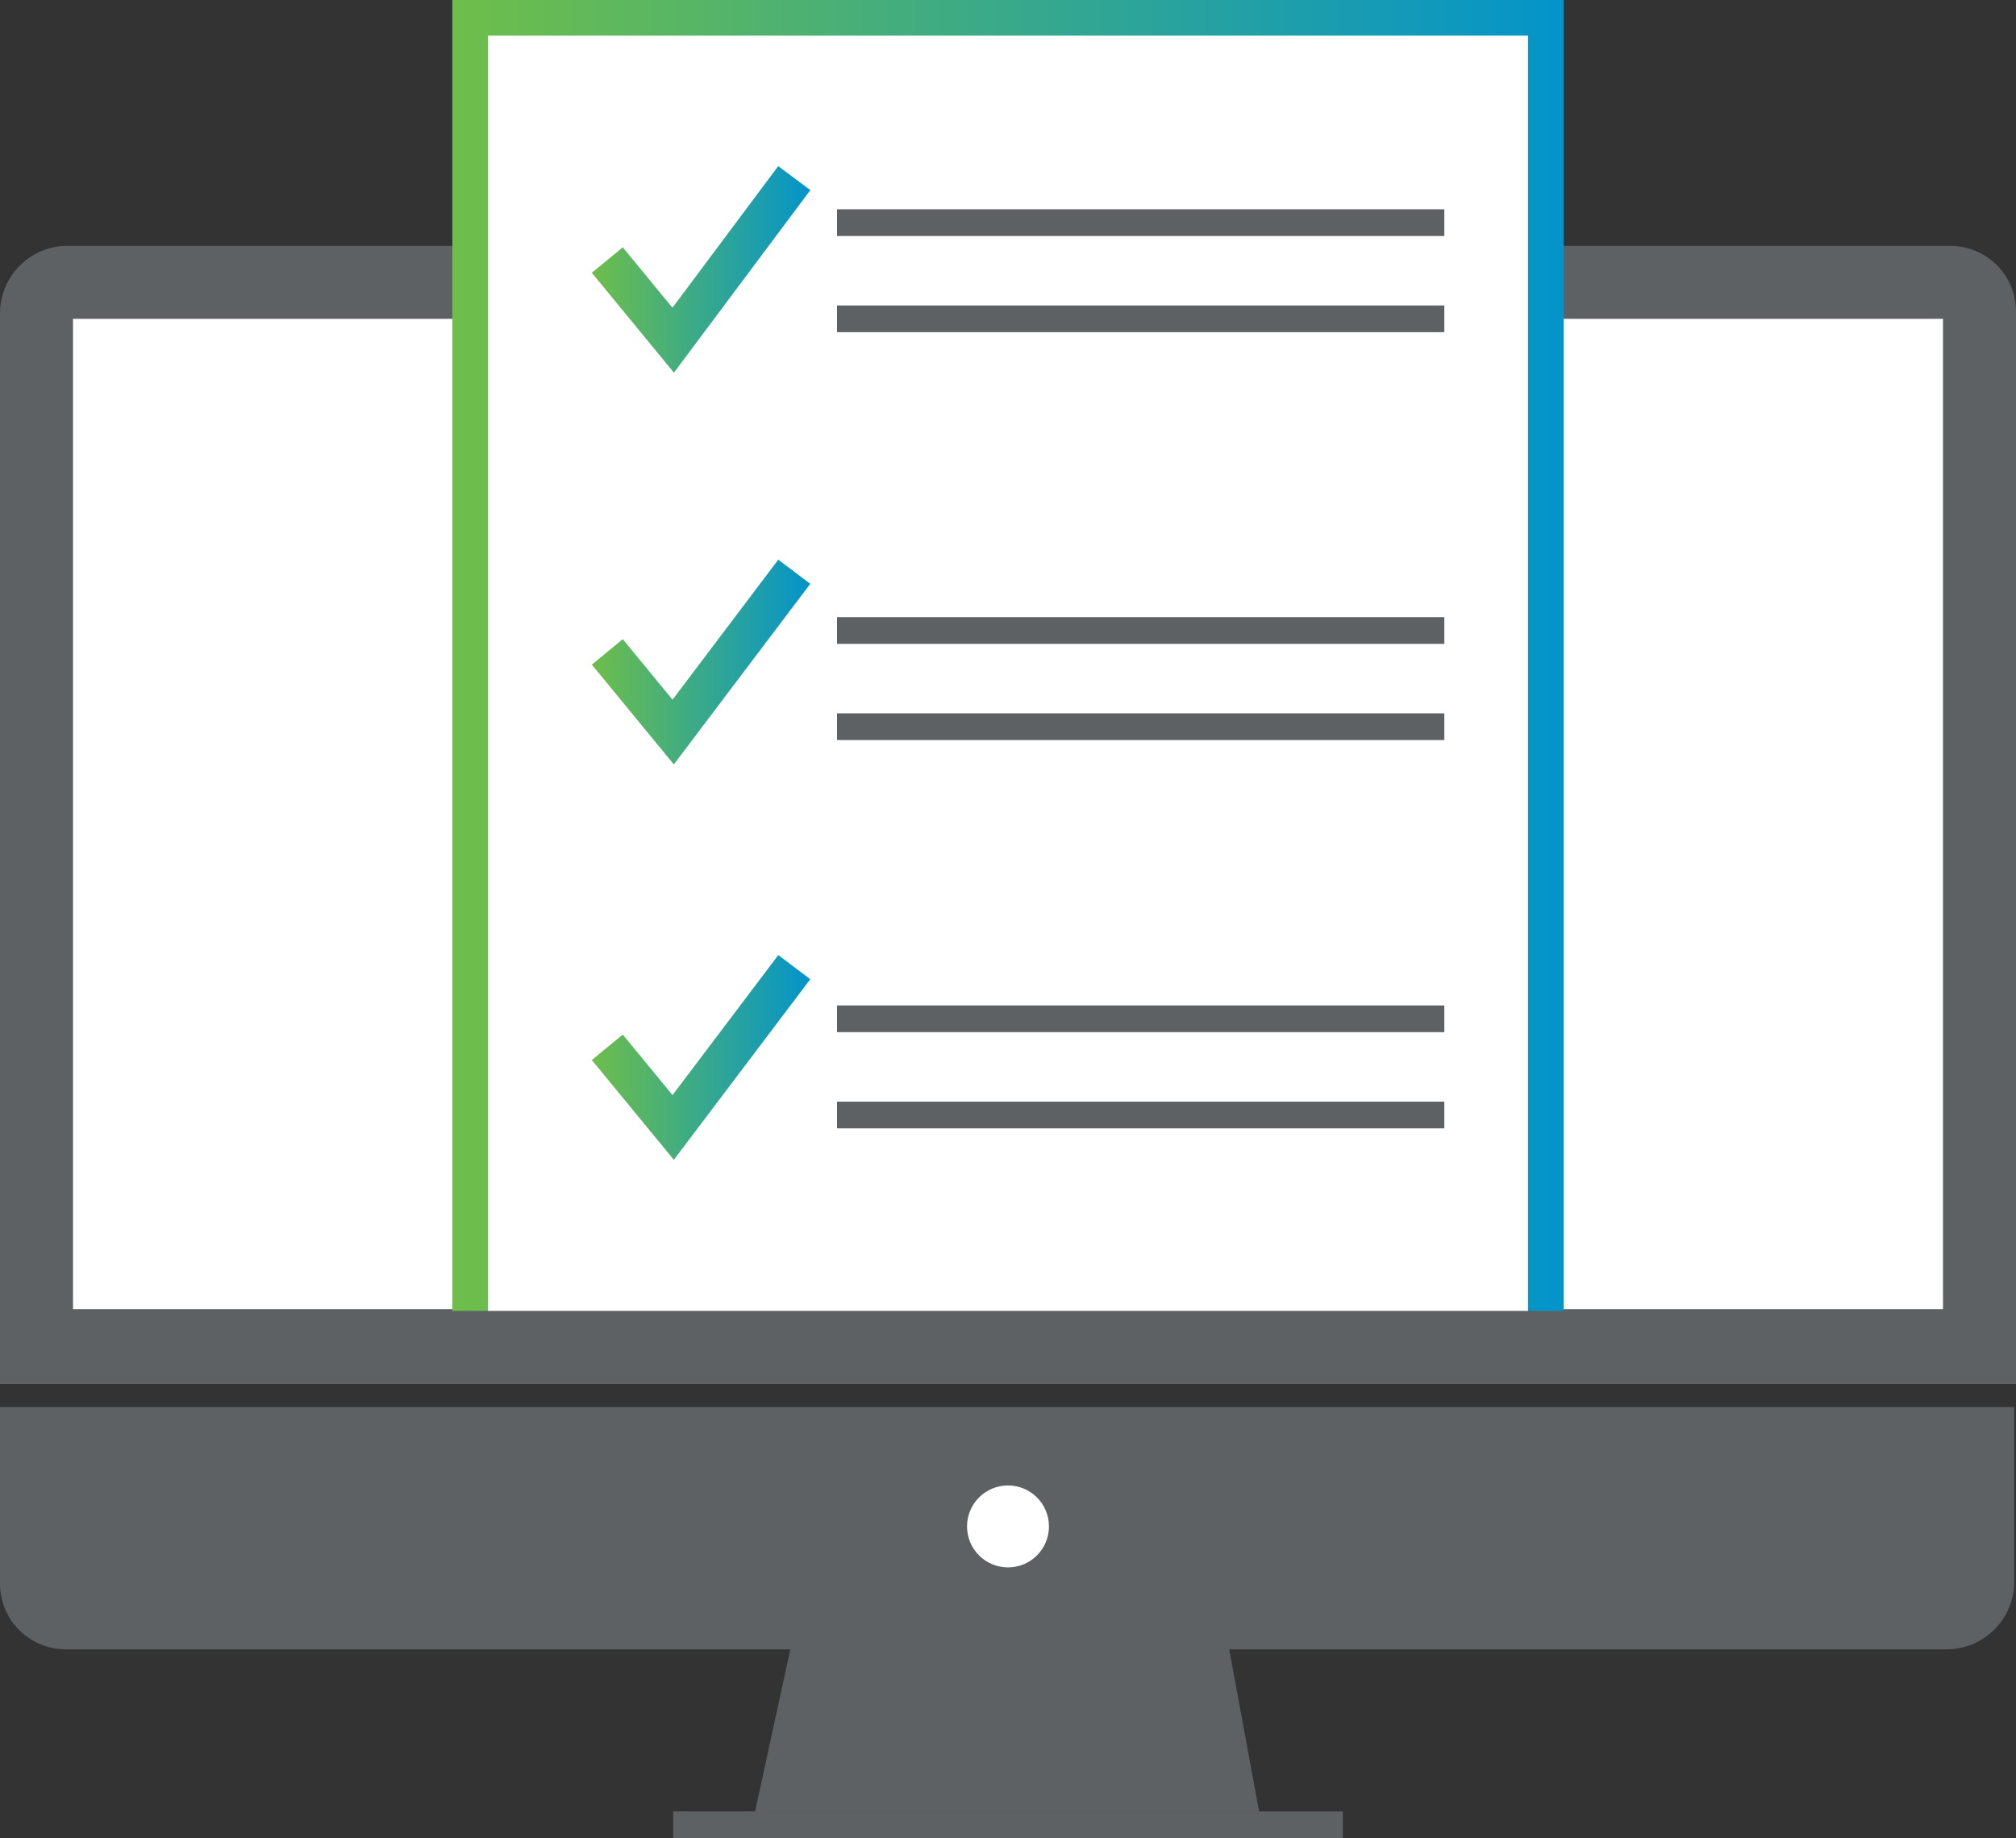 <?xml version="1.0" encoding="utf-8"?>
<!-- Generator: Adobe Illustrator 27.2.0, SVG Export Plug-In . SVG Version: 6.00 Build 0)  -->
<svg version="1.1" id="Layer_1" xmlns="http://www.w3.org/2000/svg" xmlns:xlink="http://www.w3.org/1999/xlink" x="0px" y="0px"
	 viewBox="0 0 113.2 103.2" style="enable-background:new 0 0 113.2 103.2;" xml:space="preserve">
<rect x="0" y="0" width="113.2" height="103.2" fill="#333333" stroke="none"/>
<style type="text/css">
	.st0{fill:#5E6163;}
	.st1{fill:#FFFFFF;}
	.st2{fill:#FFFFFF;stroke:url(#SVGID_1_);stroke-width:2;stroke-miterlimit:10;}
	.st3{fill:none;stroke:url(#SVGID_00000127728128944687482600000006203421496818940572_);stroke-width:2.25;stroke-miterlimit:10;}
	.st4{fill:none;stroke:#5E6163;stroke-width:1.5;stroke-miterlimit:10;}
	.st5{fill:none;stroke:url(#SVGID_00000039815603479711929820000006667424481425314467_);stroke-width:2.25;stroke-miterlimit:10;}
	.st6{fill:none;stroke:url(#SVGID_00000055692461350358734330000005109740394660418443_);stroke-width:2.25;stroke-miterlimit:10;}
</style>
<g>
	<rect x="37.8" y="101.7" class="st0" width="37.6" height="1.5"/>
	<g>
		<path class="st0" d="M113.1,77.7H0V17.6c0-2.1,1.7-3.8,3.8-3.8h105.7c2,0,3.7,1.6,3.7,3.7V77.7z"/>
		<path class="st0" d="M0,79h113.1v9.8c0,2.1-1.7,3.8-3.8,3.8H3.7c-2,0-3.7-1.6-3.7-3.7V79z"/>
		<polygon class="st0" points="70.7,101.7 42.4,101.7 44.4,92.5 69,92.5 		"/>
		<circle class="st1" cx="56.6" cy="85.7" r="2.3"/>
		<rect x="4.1" y="17.9" class="st1" width="105" height="55.6"/>
		<linearGradient id="SVGID_1_" gradientUnits="userSpaceOnUse" x1="25.357" y1="38.1" x2="87.77" y2="38.1">
			<stop  offset="0" style="stop-color:#6EBE4A"/>
			<stop  offset="1" style="stop-color:#0494CA"/>
		</linearGradient>
		<rect x="26.4" y="1" class="st2" width="60.4" height="74.2"/>
		<rect y="73.6" class="st0" width="112.1" height="4.1"/>
		
			<linearGradient id="SVGID_00000072262192630948441860000007530965827774267311_" gradientUnits="userSpaceOnUse" x1="33.19" y1="15.122" x2="45.466" y2="15.122">
			<stop  offset="0" style="stop-color:#6EBE4A"/>
			<stop  offset="1" style="stop-color:#0494CA"/>
		</linearGradient>
		
			<polyline style="fill:none;stroke:url(#SVGID_00000072262192630948441860000007530965827774267311_);stroke-width:2.25;stroke-miterlimit:10;" points="
			34.1,14.6 37.8,19.1 44.6,10 		"/>
		<line class="st4" x1="47" y1="12.5" x2="81.1" y2="12.5"/>
		<line class="st4" x1="47" y1="17.9" x2="81.1" y2="17.9"/>
		<line class="st4" x1="47" y1="35.4" x2="81.1" y2="35.4"/>
		<line class="st4" x1="47" y1="40.8" x2="81.1" y2="40.8"/>
		<line class="st4" x1="47" y1="57.2" x2="81.1" y2="57.2"/>
		<line class="st4" x1="47" y1="62.6" x2="81.1" y2="62.6"/>
		
			<linearGradient id="SVGID_00000146459333482066768600000015002128070759879561_" gradientUnits="userSpaceOnUse" x1="33.19" y1="37.164" x2="45.466" y2="37.164">
			<stop  offset="0" style="stop-color:#6EBE4A"/>
			<stop  offset="1" style="stop-color:#0494CA"/>
		</linearGradient>
		
			<polyline style="fill:none;stroke:url(#SVGID_00000146459333482066768600000015002128070759879561_);stroke-width:2.25;stroke-miterlimit:10;" points="
			34.1,36.6 37.8,41.1 44.6,32.1 		"/>
		
			<linearGradient id="SVGID_00000134210235896113384150000013758718824145790094_" gradientUnits="userSpaceOnUse" x1="33.19" y1="59.413" x2="45.466" y2="59.413">
			<stop  offset="0" style="stop-color:#6EBE4A"/>
			<stop  offset="1" style="stop-color:#0494CA"/>
		</linearGradient>
		
			<polyline style="fill:none;stroke:url(#SVGID_00000134210235896113384150000013758718824145790094_);stroke-width:2.25;stroke-miterlimit:10;" points="
			34.1,58.8 37.8,63.3 44.6,54.3 		"/>
	</g>
</g>
</svg>

